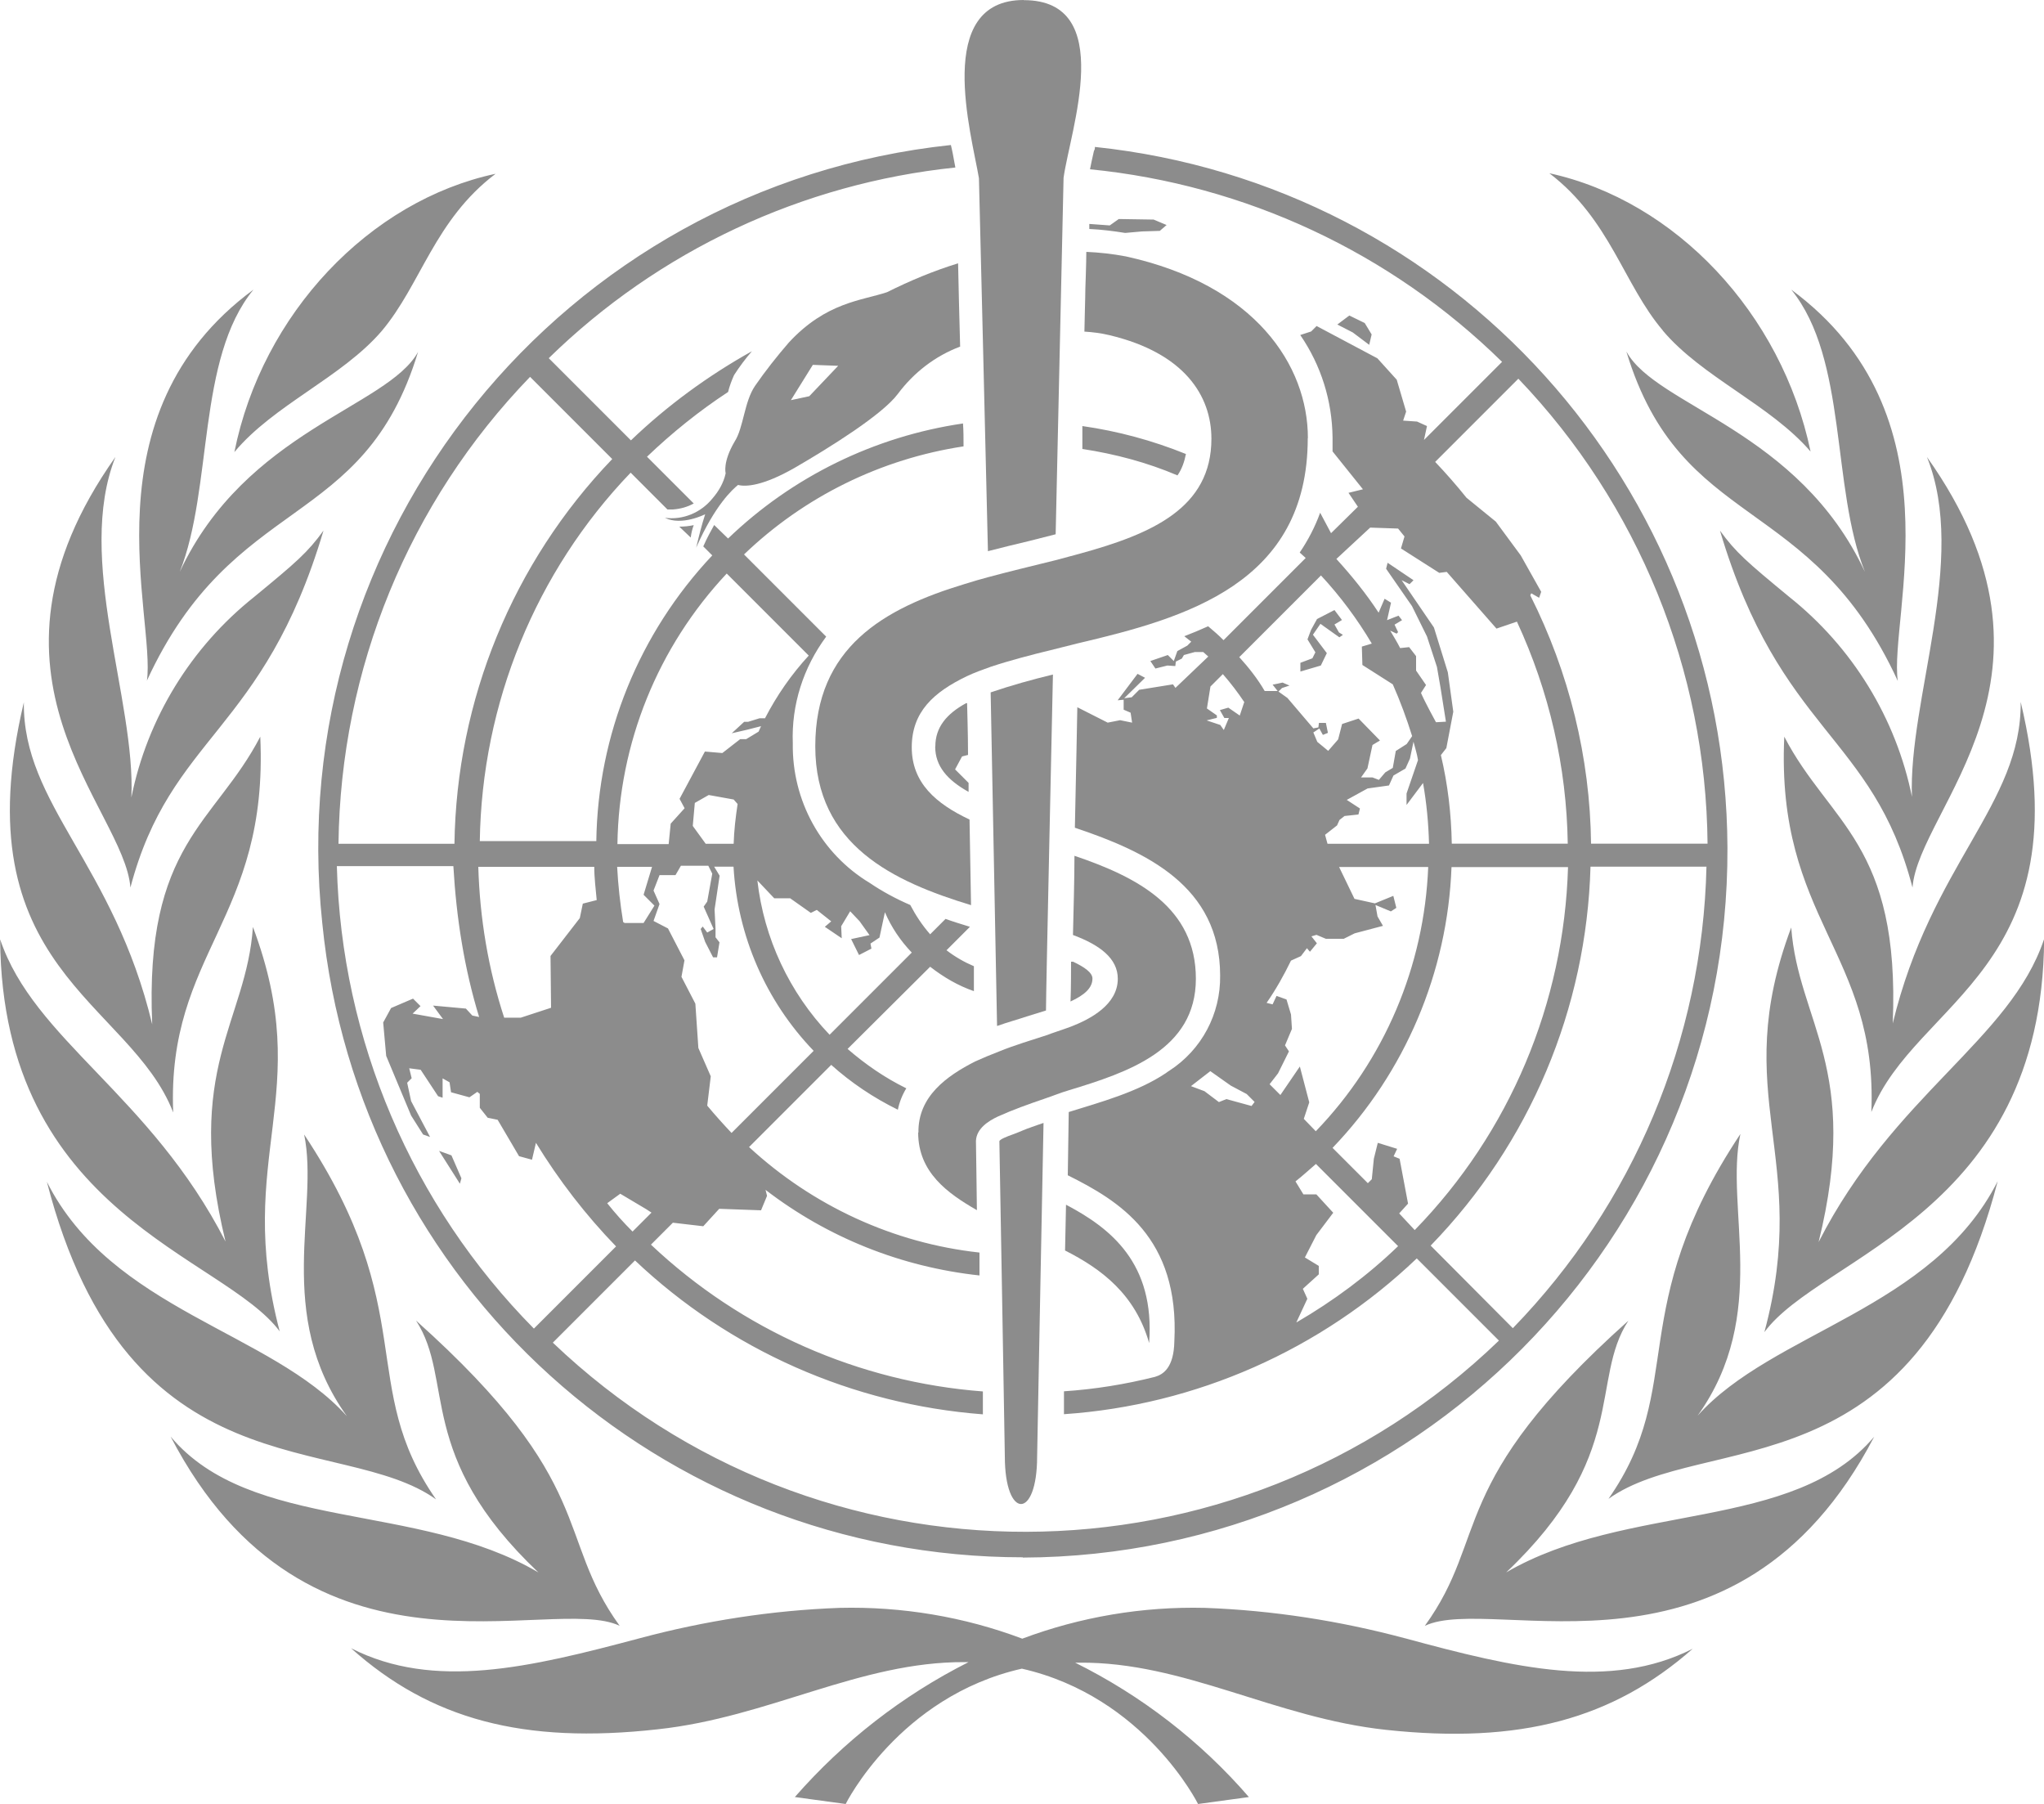 <?xml version="1.0" encoding="UTF-8"?>
<svg id="Layer_1" data-name="Layer 1" xmlns="http://www.w3.org/2000/svg" viewBox="0 0 150 132.36">
  <defs>
    <style>
      .cls-1 {
        fill: #8c8c8c;
        stroke-width: 0px;
      }
    </style>
  </defs>
  <path class="cls-1" d="M122.02,24.25c2.89,3.43,7.89,5.44,10.85,8.88-2.12-10.15-9.93-18.41-19.17-20.42,4.46,3.4,5.44,8.14,8.33,11.54ZM10.77,49.96c6.39-13.88,15.89-10.92,19.91-24.14-2.23,4.05-12.64,5.77-17.49,16.14,2.45-6.17,1.24-15.63,5.41-20.71-12.45,9.17-7.16,24.03-7.82,28.71ZM22.32,83.24c1.13,5.41-2.23,13.18,3.14,20.67-5.55-6.21-17.28-7.78-22.02-17.2,5.95,23.08,21.59,18.3,28.56,23.3-5.81-8.33-1.1-13.84-9.68-26.77ZM20.53,97.7c-3.4-12.89,2.67-17.35-1.97-29.69-.47,6.98-5.11,10.37-2.01,23.08-5.52-10.77-14.06-14.79-16.54-22.17.15,20.2,16.4,23.19,20.53,28.78ZM45.47,119.28c-4.78-6.61-1.5-10.37-14.94-22.39,2.85,4.38-.07,9.9,8.98,18.48-8.88-5.22-21.11-2.96-26.99-9.97,10.08,19.39,27.9,11.5,32.94,13.88h0ZM110.52,115.38c9.06-8.58,6.14-14.13,8.98-18.48-13.44,12.02-10.15,15.78-14.94,22.39,5.04-2.41,22.86,5.51,32.98-13.88-5.92,7.01-18.15,4.78-27.03,9.97h0ZM124.58,103.87c5.33-7.45,1.97-15.27,3.14-20.67-8.58,12.93-3.87,18.44-9.68,26.77,7.01-5,22.57-.26,28.56-23.3-4.78,9.42-16.51,11.03-22.02,17.2h0ZM103.1,120.2c-4.78-1.28-9.72-2.05-14.68-2.23-4.57-.11-9.13.66-13.4,2.26-4.27-1.61-8.84-2.37-13.4-2.26-4.97.18-9.9.95-14.68,2.23-8.07,2.15-15.08,3.83-21.18.73,5.84,5.22,12.64,7.05,22.5,5.95,8.18-.88,14.83-4.97,22.53-4.93h.29c-4.86,2.45-9.17,5.81-12.75,9.9l3.73.51s3.91-7.89,12.93-9.93c9.02,2.05,12.93,9.93,12.93,9.93l3.73-.51c-3.54-4.09-7.89-7.45-12.75-9.86h.29c7.71-.07,14.35,4.05,22.53,4.93,9.86,1.06,16.65-.8,22.5-5.95-6.06,3.07-13.04,1.42-21.11-.77h0ZM19.1,54.05c-3.32,6.39-8.51,7.85-7.93,21.11-2.81-11.76-9.5-16.14-9.42-23.63-4.64,19.58,7.78,21.88,10.96,30.09-.47-11.76,7.01-14.13,6.39-27.57ZM23.74,38.93c-1.17,1.61-1.97,2.3-5.08,4.86-4.64,3.69-7.85,8.91-9.02,14.72.33-7.16-4.13-17.49-1.17-24.98-11.4,16.11.66,25.75,1.1,31.59,2.96-11.21,9.75-11.32,14.17-26.19ZM140.32,58.51c-1.17-5.81-4.38-11.03-9.02-14.72-3.1-2.56-3.91-3.25-5.08-4.86,4.42,14.86,11.21,14.94,14.13,26.19.44-5.84,12.49-15.49,1.06-31.59,3.03,7.52-1.39,17.82-1.1,24.98ZM150,68.92c-2.48,7.38-11.03,11.4-16.54,22.21,3.14-12.75-1.5-16.14-2.01-23.08-4.64,12.38,1.5,16.8-1.97,29.69,4.13-5.62,20.38-8.62,20.53-28.82h0ZM130.94,54.05c-.62,13.44,6.87,15.81,6.39,27.54,3.18-8.18,15.63-10.52,10.96-30.09.07,7.52-6.57,11.91-9.39,23.59.55-13.18-4.64-14.65-7.96-21.04ZM28.01,24.29c2.89-3.43,3.87-8.14,8.36-11.54-9.24,1.97-17.13,10.26-19.17,20.42,2.89-3.47,7.89-5.48,10.81-8.88h0ZM119.36,25.82c4.02,13.22,13.55,10.3,19.91,24.14-.66-4.67,4.64-19.54-7.82-28.71,4.16,5.11,2.92,14.54,5.41,20.71-4.86-10.41-15.27-12.13-17.49-16.14h0ZM87.03,33.31c-2.45-.99-5-1.68-7.6-2.05v1.68c2.41.37,4.75.99,6.98,1.94.33-.47.51-1.02.62-1.57ZM85.1,16.95l.51-.44-.95-.4-2.56-.04-.66.47-1.5-.11v.37c.88.04,1.75.15,2.63.29l1.24-.11,1.28-.04ZM80.17,71.8c0-.44-.58-.84-1.42-1.24h-.15c0,.37,0,2.08-.04,2.92,1.02-.47,1.61-.99,1.61-1.68ZM50.69,39.44c.04-.33.11-.62.22-.91-.33.07-.69.11-1.06.11l.84.8ZM75.05,114.28c28.67-.11,51.83-23.41,51.72-52.08-.11-26.48-20.09-48.65-46.42-51.42,0,.11,0,.18-.07.29-.11.51-.22.95-.29,1.35,11.4,1.13,22.06,6.1,30.24,14.13l-5.73,5.73.22-1.02-.73-.33-1.02-.07.22-.66-.69-2.34-1.42-1.57-4.46-2.37-.4.4-.8.26c1.53,2.23,2.34,4.82,2.37,7.52v1.02l2.23,2.78-1.06.26.69,1.02-1.97,1.94-.8-1.5c-.37,1.02-.88,2.01-1.5,2.92l.44.4-6.03,6.03c-.37-.37-.73-.69-1.13-1.02-.58.26-1.17.51-1.75.73l.51.4-.29.29-.73.4-.26.73-.44-.44-1.28.44.37.55.88-.22.58.04.04-.33.44-.22.15-.26.8-.22h.62c.11.11.26.22.37.33l-2.41,2.3-.18-.26-2.48.4-.55.55-.55.07,1.53-1.5-.55-.29-1.46,1.94.44-.04v.73l.51.22.11.73-.88-.18-.91.18-2.23-1.13s-.11,5.88-.18,8.84c5.22,1.75,10.66,4.27,10.66,10.85.04,2.81-1.35,5.44-3.73,6.98l-.11.07-.15.11c-2.08,1.39-4.78,2.12-7.12,2.85l-.07,4.64c3.73,1.86,8.22,4.53,7.82,12.2-.04,1.9-.8,2.41-1.42,2.59-2.19.55-4.42.91-6.68,1.06v1.68c9.68-.66,18.85-4.71,25.89-11.43l6.03,6.03c-19.36,18.66-50,18.7-69.43.15l6.03-6.03c6.94,6.57,15.96,10.56,25.53,11.29v-1.68c-9.09-.69-17.71-4.49-24.36-10.77l1.61-1.61,2.23.26,1.17-1.28,3.07.11.44-1.06-.11-.44c4.57,3.51,9.97,5.66,15.7,6.28v-1.68c-6.32-.69-12.24-3.43-16.91-7.74l6.03-6.03c1.46,1.31,3.1,2.41,4.89,3.29.11-.55.33-1.1.62-1.57-1.57-.77-2.99-1.75-4.31-2.89l6.06-6.03c.99.77,2.05,1.39,3.21,1.79v-1.83c-.69-.29-1.39-.69-2.01-1.17l1.72-1.72c-.58-.18-1.21-.37-1.79-.58l-1.13,1.13c-.58-.66-1.06-1.39-1.46-2.15-1.02-.44-2.05-.99-2.96-1.61-3.58-2.15-5.73-6.06-5.66-10.26-.11-2.81.77-5.55,2.45-7.82l-6.03-6.03c4.42-4.24,10.04-7.01,16.11-7.93,0-.58,0-1.17-.04-1.68-6.5.95-12.53,3.91-17.24,8.44l-1.02-.99c-.22.4-.51.91-.8,1.57l.66.66c-5.37,5.7-8.4,13.15-8.51,20.96h-8.55c.15-10.08,4.09-19.76,11.07-27.03l2.7,2.7h.4c.55-.04,1.06-.18,1.53-.44l-3.43-3.43c1.83-1.75,3.83-3.36,5.95-4.75.11-.44.26-.84.44-1.24.4-.62.84-1.21,1.31-1.75-3.21,1.79-6.21,3.98-8.88,6.54l-6.03-6.03c8.07-7.89,18.59-12.82,29.84-13.99-.04-.22-.07-.37-.07-.37-.07-.4-.15-.84-.26-1.28-28.52,3.03-49.16,28.6-46.13,57.09,2.63,26.52,24.87,46.53,51.42,46.53h0ZM86.3,78.45v-.04.04ZM111.43,27.79c8.8,9.2,13.77,21.4,13.88,34.11h-8.55c-.07-6.32-1.61-12.56-4.46-18.22l.07-.15.58.33.15-.44-1.5-2.67-1.83-2.48-2.15-1.75c-.73-.91-1.5-1.79-2.3-2.63l6.1-6.1ZM100.55,38.71l2.05.07.47.58-.26.88,2.81,1.79.55-.07,3.65,4.16,1.5-.51c2.37,5.11,3.65,10.66,3.73,16.29h-8.51c-.04-2.19-.29-4.35-.8-6.5l.4-.51.51-2.67-.4-2.89-1.02-3.29-2.37-3.47.58.29.29-.29-1.9-1.28-.11.44,1.9,2.74,1.1,2.23.73,2.23.26,1.5.4,2.52-.73.04s-.84-1.53-1.1-2.15l.37-.58-.73-1.06v-1.06l-.51-.66-.66.07c-.22-.44-.47-.84-.73-1.28l.47.22.11-.11-.26-.55.55-.33-.26-.33-.84.33.29-1.28-.47-.29-.44,1.02c-.91-1.39-1.97-2.7-3.1-3.94l2.48-2.3ZM98.83,58.69l1.53-.84,1.57-.22.33-.73.88-.51.33-.73.26-1.24c.11.44.26.88.33,1.35l-.84,2.45v.84l1.21-1.61c.26,1.46.4,2.96.44,4.46h-7.45l-.18-.66.88-.69.18-.4.37-.29,1.02-.11.11-.44-.95-.62ZM88.57,52.85l.73-.18v-.18l-.73-.51.26-1.61.91-.91c.58.66,1.1,1.35,1.57,2.05l-.33.99-.84-.58-.62.18.33.58h.33l-.37.88-.26-.37-.99-.33ZM91.86,81.15l-1.86-.51-.55.22-1.06-.8-.99-.37c.47-.37.95-.73,1.42-1.1l1.5,1.06,1.17.62.58.58-.22.29ZM90.91,48.25l6.03-6.03c1.42,1.53,2.67,3.21,3.73,5l-.73.22.04,1.35,2.23,1.42c.55,1.24,1.02,2.52,1.42,3.8l-.4.58-.8.51-.22,1.24-.55.33-.47.55-.47-.18h-.84l.47-.66.37-1.72.55-.33-1.57-1.61-1.21.4-.29,1.13-.73.84-.8-.66-.29-.69.44-.29.26.47.37-.15-.15-.73h-.51l-.04.33-.37.07-1.9-2.23-.66-.47.26-.26.55-.18-.51-.22s-.66.15-.73.15l.37.47h-.95c-.51-.88-1.17-1.72-1.86-2.48ZM93.97,80.35l-.8-.8.62-.8.8-1.61-.29-.44.51-1.21-.07-1.06-.33-1.1-.73-.26-.29.62-.44-.11c.69-.99,1.28-2.05,1.79-3.1l.73-.33.44-.58.22.26.51-.62-.4-.51.37-.11.69.29h1.31l.8-.4,2.08-.55-.4-.69-.15-.84,1.13.47.4-.26-.22-.88-1.35.55-1.5-.33-1.13-2.34h6.54c-.29,7.27-3.21,14.17-8.25,19.39l-.88-.91.4-1.21-.69-2.63-1.42,2.08ZM95.14,97.01l.8-1.72-.33-.73,1.17-1.06v-.62l-1.02-.62.84-1.64,1.24-1.64-1.24-1.35h-.95l-.58-.95c.51-.4.99-.84,1.5-1.28l6.03,6.03c-2.23,2.15-4.75,4.02-7.45,5.59h0ZM102.67,89.04l.66-.73-.62-3.29-.44-.18.26-.55-1.42-.44-.29,1.17-.15,1.5-.29.29-2.59-2.59c5.33-5.55,8.44-12.89,8.73-20.6h8.55c-.29,9.97-4.27,19.47-11.25,26.63l-1.13-1.21ZM105,91.38c7.27-7.49,11.43-17.38,11.72-27.79h8.51c-.29,12.67-5.37,24.76-14.21,33.86l-6.03-6.06ZM53.69,83.13c-.62-.66-1.21-1.31-1.79-2.01l.26-2.15-.91-2.08-.22-3.25-1.02-1.97.22-1.21-1.21-2.34-1.06-.55.44-1.24-.44-.99.44-1.13h1.17l.4-.69h2.01l.29.58-.37,2.05-.26.37.73,1.64-.47.26-.33-.44-.15.18.33.95.58,1.13h.29l.18-1.1-.29-.37v-.62l-.07-1.42.37-2.48-.4-.66h1.42c.29,5.08,2.37,9.86,5.88,13.51l-6.03,6.03ZM48.03,66.44l-.8,1.28h-1.39l-.11-.07c-.22-1.35-.37-2.7-.44-4.05h2.56l-.62,2.05.8.8ZM50.84,60.59l.15-1.68,1.02-.58,1.83.33.29.33c-.15.99-.26,1.94-.29,2.92h-2.05l-.95-1.31ZM59.5,66.98l.44-.22,1.06.84-.47.4,1.24.84-.04-.88.66-1.1.69.73.73,1.02-1.35.29.58,1.17.91-.47-.07-.37.66-.44.4-1.86c.47,1.1,1.13,2.08,1.97,2.96l-6.03,6.03c-2.96-3.1-4.82-7.09-5.3-11.32l1.24,1.31h1.17l1.5,1.06ZM53.32,42.07l6.03,6.03c-1.28,1.39-2.34,2.92-3.21,4.6h-.4l-.84.26h-.29l-.91.84,1.13-.26,1.02-.26-.18.4-.91.55h-.44l-1.31,1.02-1.28-.11-1.86,3.47.37.69-1.02,1.13-.15,1.5h-3.76c.11-7.41,2.96-14.46,8.04-19.87ZM45.51,87.58l1.9,1.13.4.26-1.39,1.39c-.66-.66-1.28-1.35-1.86-2.08l.95-.69ZM43.61,63.59c0,.84.11,1.64.18,2.45l-1.02.26-.22,1.06-2.15,2.78.04,3.8-2.23.73h-1.21c-1.17-3.58-1.79-7.3-1.9-11.07h8.51ZM35.17,74.62l-.51-.11-.47-.51-2.41-.22.73.99-2.23-.4.58-.55-.55-.55-1.61.69-.58,1.06.22,2.45,1.83,4.38.88,1.39.51.18-1.39-2.63-.29-1.35.33-.33-.18-.73.84.11,1.28,1.94.33.11v-1.42l.51.29.11.73,1.35.37.58-.4.18.15v1.02l.58.73.73.15,1.57,2.67.95.26.29-1.24c1.68,2.74,3.65,5.3,5.88,7.6l-6.03,6.03c-8.95-9.06-14.13-21.18-14.46-33.93h8.55c.22,3.8.8,7.52,1.9,11.1ZM38.9,27.65l6.03,6.03c-7.3,7.6-11.43,17.68-11.58,28.23h-8.51c.15-12.82,5.15-25.05,14.06-34.26h0ZM100.66,24.54l-.51-.84-1.13-.55-.88.66,1.13.58,1.21.91.18-.77ZM95.43,48.61v.66l1.5-.44.44-.91-1.02-1.35.55-.8,1.39.99.26-.18-.29-.18-.33-.58.55-.33-.55-.73-1.28.66-.44.8-.26.69.58.95-.22.44-.88.33ZM33.75,86.85l.11-.4-.73-1.68-.91-.33,1.53,2.41ZM68.63,54.78c0,1.42.88,2.45,2.45,3.32v-.66l-.99-.99.51-.95.44-.11c0-1.68-.07-3.54-.07-3.8h-.07c-1.46.8-2.26,1.79-2.26,3.18Z"/>
  <path class="cls-1" d="M78.16,91.75c2.67,1.35,5.15,3.21,6.17,6.79.44-5.88-2.85-8.44-6.1-10.15,0,.04-.07,3.4-.07,3.36Z"/>
  <path class="cls-1" d="M95.98,32.14c0-5.33-3.87-11.25-13.37-13.33-.95-.18-1.94-.29-2.89-.33,0,.8-.07,2.67-.07,2.67,0,.58-.07,2.7-.07,3.18.62.04,1.21.11,1.83.26,5.52,1.31,7.49,4.46,7.49,7.6,0,5.08-4.35,6.98-9.68,8.44l-1.75.47c-1.61.4-3.29.8-4.93,1.24-.58.15-1.17.33-1.75.51-5.92,1.79-10.96,4.64-10.96,11.91s5.77,9.93,11.43,11.65c-.04-2.08-.07-4.16-.11-6.28-2.48-1.17-4.24-2.7-4.24-5.3s1.61-4.05,4.05-5.22c.55-.26,1.13-.47,1.75-.69,1.42-.47,2.99-.88,4.64-1.28l1.75-.44c7.93-1.86,16.87-4.38,16.87-15.05Z"/>
  <path class="cls-1" d="M67.38,83.09c0,2.92,2.15,4.46,4.31,5.7,0-.47-.07-5-.07-5.08.04-.91.91-1.46,1.61-1.79,1.13-.51,2.26-.91,3.43-1.31.66-.22,1.17-.44,1.79-.62,4.31-1.31,9.31-2.96,9.31-8.18s-4.27-7.45-8.91-9.02c0,1.68-.07,4.13-.11,5.81,1.97.73,3.29,1.72,3.29,3.21,0,1.9-2.01,2.96-3.43,3.51-.58.22-1.5.51-1.75.62-1.13.37-2.37.73-3.54,1.21-.58.22-1.17.47-1.75.73-2.08,1.06-4.2,2.56-4.16,5.22Z"/>
  <path class="cls-1" d="M70.31,19.32c-1.79.55-3.54,1.28-5.22,2.12-1.86.62-4.46.73-7.2,3.69-.88,1.02-1.72,2.08-2.48,3.18-.8,1.17-.84,3.07-1.5,4.09-.88,1.5-.66,2.3-.66,2.3v.04c-.15.69-.51,1.31-.99,1.86-.84,1.02-2.15,1.57-3.47,1.39,1.24.62,2.96-.26,2.96-.26-.26.8-.47,1.64-.66,2.45,1.39-3.14,2.67-4.27,3.07-4.6.58.15,1.83.07,4.13-1.24,2.59-1.5,6.46-3.91,7.6-5.44,1.17-1.57,2.74-2.78,4.57-3.47-.07-2.34-.11-4.38-.15-6.1ZM59.39,29.07l-1.35.29,1.61-2.59,1.86.07-2.12,2.23Z"/>
  <path class="cls-1" d="M75.64,82.72c-.26.07-.91.37-1.31.51s-.99.37-.99.51.4,22.61.4,23.12c0,4.64,2.37,4.67,2.37,0,0-.33.47-24.47.47-24.47,0,0-.55.18-.95.33Z"/>
  <path class="cls-1" d="M73.19,75.27c.73-.26,1.5-.47,2.15-.69l1.42-.44c0-1.42.44-21.07.51-24.65-1.53.37-3.07.8-4.57,1.31.04,2.67.44,22.32.47,24.47Z"/>
  <path class="cls-1" d="M75.13,0c-6.65,0-3.83,9.86-3.29,13.08,0,.15.55,22.32.66,27.36,1.02-.26,2.01-.51,2.96-.73l2.01-.51c.11-4.89.58-26.04.58-26.15.47-3.43,3.94-13.04-2.92-13.04Z"/>
</svg>